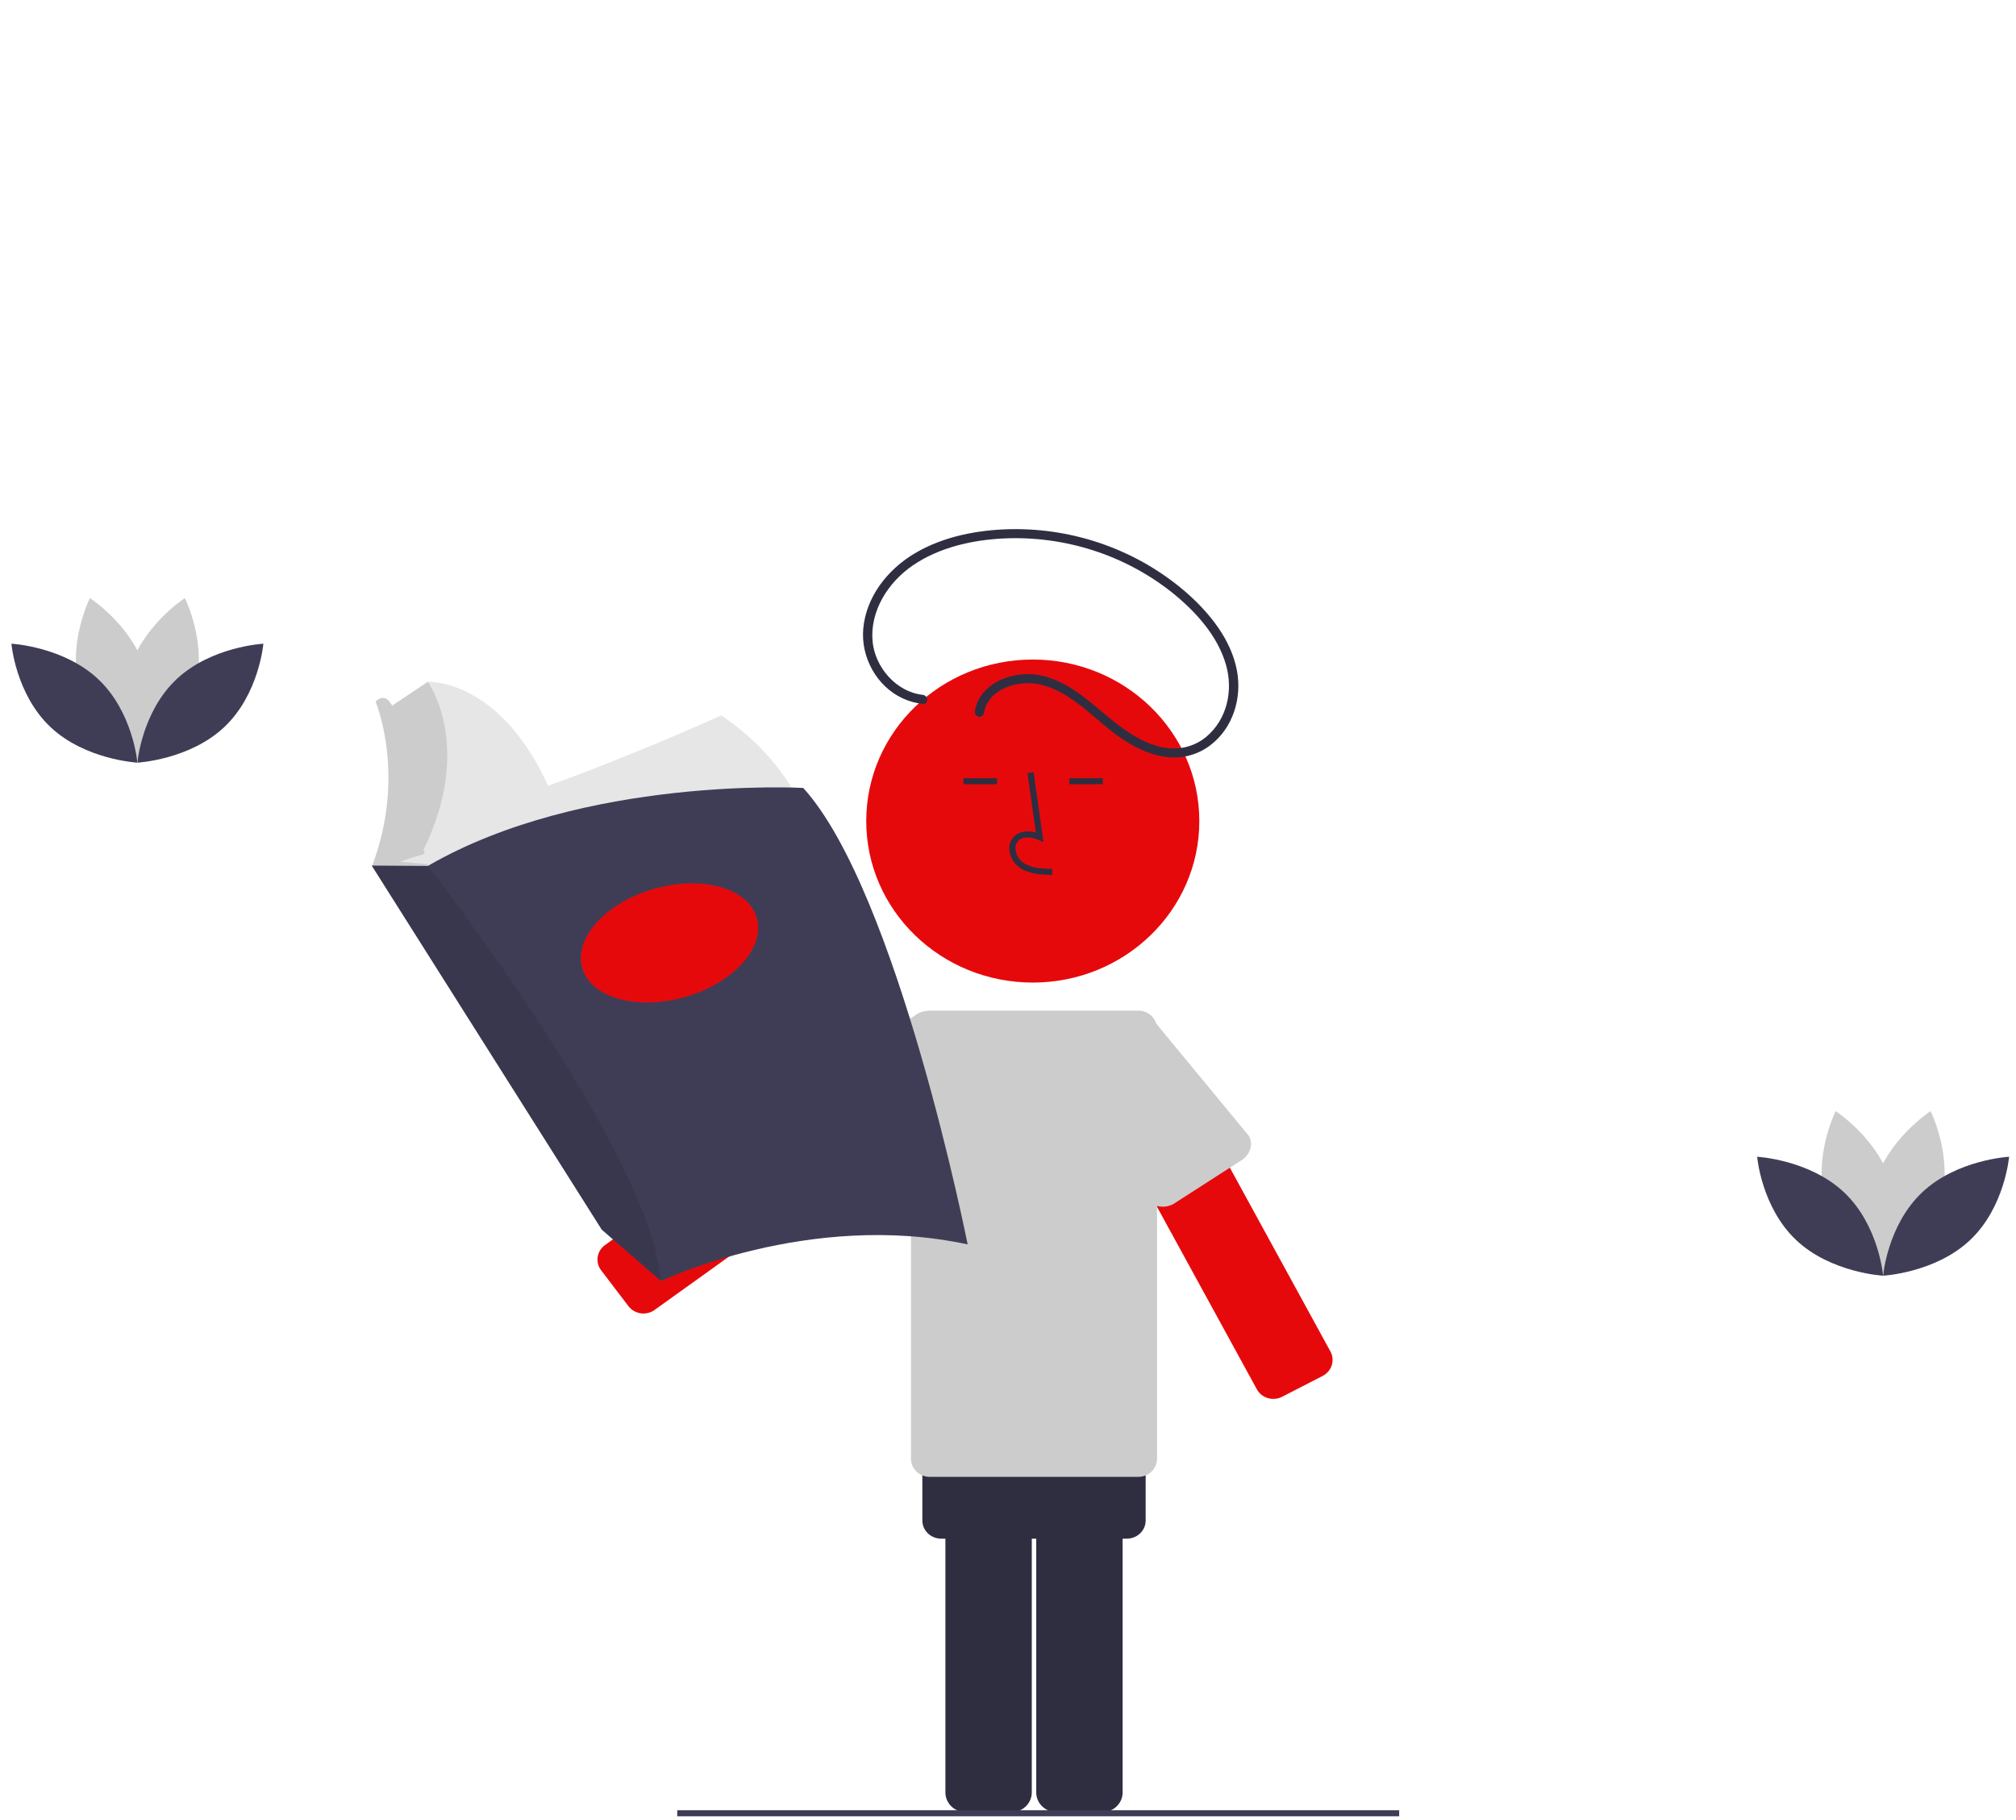 <svg width="113" height="102" viewBox="0 0 113 102" fill="none" xmlns="http://www.w3.org/2000/svg">
<g clip-path="url(#clip0_1285_62947)">
<path d="M58.083 100.474V79.664C58.083 79.373 58.202 79.093 58.415 78.887C58.627 78.681 58.916 78.565 59.216 78.564H61.791C62.091 78.565 62.38 78.681 62.592 78.887C62.805 79.093 62.924 79.373 62.925 79.664V100.474C62.924 100.766 62.805 101.045 62.592 101.251C62.38 101.458 62.091 101.574 61.791 101.574H59.216C58.916 101.574 58.627 101.458 58.415 101.251C58.202 101.045 58.083 100.766 58.083 100.474Z" fill="#2F2E41"/>
<path d="M52.991 100.474V79.664C52.991 79.373 53.111 79.093 53.323 78.887C53.536 78.681 53.824 78.565 54.124 78.564H56.699C56.999 78.565 57.288 78.681 57.5 78.887C57.713 79.093 57.832 79.373 57.833 79.664V100.474C57.832 100.766 57.713 101.045 57.5 101.251C57.288 101.458 56.999 101.574 56.699 101.574H54.124C53.824 101.574 53.536 101.458 53.323 101.251C53.111 101.045 52.991 100.766 52.991 100.474Z" fill="#2F2E41"/>
<path d="M63.169 72.794H52.746C52.168 72.794 51.699 73.248 51.699 73.809V85.229C51.699 85.789 52.168 86.244 52.746 86.244H63.169C63.747 86.244 64.216 85.789 64.216 85.229V73.809C64.216 73.248 63.747 72.794 63.169 72.794Z" fill="#2F2E41"/>
<path d="M40.434 40.099C40.434 40.099 35.174 42.469 30.723 44.041C27.96 37.992 23.981 38.219 23.981 38.219L21.568 39.83L22.003 42.247L21.884 46.198L21.252 48.27L22.16 48.429L22.673 48.519L22.75 48.451C22.622 48.943 22.57 49.451 22.596 49.957L45.418 46.505C45.418 46.505 44.627 42.937 40.434 40.099Z" fill="#E6E6E6"/>
<path d="M33.695 71.206L35.225 73.214C35.569 73.665 36.224 73.76 36.689 73.427L53.944 61.058C54.409 60.725 54.507 60.09 54.164 59.639L52.634 57.631C52.29 57.18 51.635 57.085 51.17 57.418L33.915 69.787C33.45 70.12 33.352 70.755 33.695 71.206Z" fill="#E6090C"/>
<path d="M63.098 56.949L60.824 58.119C60.313 58.382 60.119 58.996 60.39 59.491L70.448 77.873C70.719 78.369 71.353 78.557 71.863 78.294L74.137 77.124C74.648 76.861 74.842 76.246 74.571 75.751L64.513 57.369C64.242 56.874 63.608 56.686 63.098 56.949Z" fill="#E6090C"/>
<path d="M69.473 65.107L65.759 67.495C65.192 67.787 64.512 67.622 64.241 67.127L60.139 59.631C59.868 59.136 60.109 58.498 60.676 58.205L63.204 56.904C63.772 56.612 64.451 56.777 64.722 57.272L70.01 63.681C70.281 64.176 70.04 64.815 69.473 65.107Z" fill="#CCCCCC"/>
<path d="M44.164 62.91L46.578 66.02C46.768 66.216 47.03 66.331 47.308 66.339C47.585 66.348 47.855 66.249 48.057 66.065L54.437 60.257C54.639 60.073 54.758 59.818 54.767 59.549C54.775 59.28 54.674 59.019 54.484 58.822L52.722 57.002C52.532 56.806 52.269 56.691 51.992 56.682C51.715 56.674 51.445 56.772 51.242 56.957L44.211 61.476C44.008 61.66 43.89 61.915 43.881 62.184C43.872 62.453 43.974 62.714 44.164 62.91Z" fill="#CCCCCC"/>
<path d="M63.806 56.649H52.109C51.531 56.649 51.062 57.104 51.062 57.664V81.767C51.062 82.327 51.531 82.782 52.109 82.782H63.806C64.384 82.782 64.853 82.327 64.853 81.767V57.664C64.853 57.104 64.384 56.649 63.806 56.649Z" fill="#CCCCCC"/>
<path d="M57.889 55.076C63.045 55.076 67.224 51.023 67.224 46.023C67.224 41.022 63.045 36.969 57.889 36.969C52.734 36.969 48.554 41.022 48.554 46.023C48.554 51.023 52.734 55.076 57.889 55.076Z" fill="#E6090C"/>
<path d="M58.977 49.046C58.4 49.03 57.683 49.011 57.13 48.619C56.966 48.498 56.83 48.343 56.734 48.165C56.637 47.988 56.582 47.792 56.572 47.592C56.562 47.449 56.586 47.307 56.642 47.175C56.699 47.043 56.786 46.926 56.897 46.832C57.185 46.595 57.607 46.539 58.061 46.669L57.59 43.332L57.936 43.286L58.489 47.209L58.201 47.081C57.867 46.932 57.407 46.856 57.122 47.09C57.052 47.151 56.997 47.227 56.962 47.312C56.927 47.397 56.913 47.489 56.921 47.58C56.929 47.729 56.971 47.874 57.042 48.007C57.114 48.139 57.214 48.255 57.336 48.346C57.766 48.651 58.338 48.69 58.987 48.708L58.977 49.046Z" fill="#2F2E41"/>
<path d="M55.882 43.62H54.003V43.959H55.882V43.62Z" fill="#2F2E41"/>
<path d="M61.812 43.62H59.933V43.959H61.812V43.62Z" fill="#2F2E41"/>
<path d="M51.722 38.948C50.21 38.781 49.038 37.375 48.909 35.948C48.756 34.251 49.775 32.639 51.173 31.687C52.635 30.691 54.457 30.275 56.219 30.183C59.657 30.017 63.036 31.098 65.699 33.214C67.019 34.278 68.253 35.633 68.72 37.27C69.126 38.691 68.796 40.301 67.617 41.297C67.326 41.541 66.985 41.724 66.617 41.834C66.249 41.944 65.861 41.978 65.479 41.936C64.564 41.843 63.72 41.377 62.99 40.862C61.569 39.86 60.402 38.464 58.671 37.94C57.401 37.556 55.754 37.894 54.978 39.008C54.802 39.263 54.688 39.553 54.645 39.857C54.629 39.921 54.639 39.99 54.672 40.048C54.706 40.106 54.762 40.149 54.827 40.169C54.894 40.186 54.966 40.177 55.026 40.144C55.086 40.111 55.13 40.056 55.149 39.992C55.353 38.589 57.131 38.066 58.378 38.386C60.197 38.853 61.418 40.427 62.911 41.428C63.695 41.953 64.588 42.374 65.55 42.449C66.38 42.513 67.203 42.267 67.853 41.763C69.128 40.787 69.616 39.107 69.334 37.595C69.007 35.844 67.792 34.344 66.459 33.182C63.756 30.851 60.247 29.594 56.631 29.661C54.787 29.702 52.863 30.071 51.274 31.017C49.733 31.933 48.541 33.468 48.386 35.251C48.249 36.821 49.117 38.463 50.608 39.15C50.959 39.312 51.336 39.415 51.722 39.456C52.056 39.492 52.054 38.985 51.722 38.948H51.722Z" fill="#2F2E41"/>
<path d="M22.655 48.213L23.763 47.867C23.881 47.647 23.664 47.788 23.768 47.574C26.57 41.777 23.98 38.22 23.98 38.22L21.977 39.557C21.972 39.547 21.968 39.535 21.963 39.524C21.963 39.524 21.607 38.757 21.053 39.332C21.053 39.332 22.794 43.437 20.855 48.539L23.11 49.536L23.98 48.539L24 48.443L22.443 48.306L22.655 48.213Z" fill="#CCCCCC"/>
<path d="M54.238 69.752C45.339 67.834 37.053 71.805 37.053 71.805L37.03 71.785L33.73 68.927L20.836 48.52L23.98 48.539C32.721 43.475 45.022 44.166 45.022 44.166C50.322 49.996 54.238 69.752 54.238 69.752Z" fill="#3F3D56"/>
<path opacity="0.1" d="M37.03 71.785L33.73 68.927L20.836 48.52L23.98 48.539C23.98 48.539 36.513 64.592 37.03 71.785Z" fill="black"/>
<path d="M38.478 55.861C41.172 55.06 42.931 53.064 42.405 51.403C41.88 49.742 39.27 49.045 36.576 49.847C33.882 50.648 32.124 52.644 32.649 54.305C33.175 55.966 35.784 56.663 38.478 55.861Z" fill="#E6090C"/>
<path d="M10.933 38.625C10.222 41.172 7.788 42.75 7.788 42.75C7.788 42.75 6.506 40.197 7.217 37.65C7.928 35.102 10.361 33.524 10.361 33.524C10.361 33.524 11.643 36.077 10.933 38.625Z" fill="#CCCCCC"/>
<path d="M4.468 38.625C5.179 41.172 7.613 42.75 7.613 42.75C7.613 42.75 8.895 40.197 8.184 37.65C7.474 35.102 5.04 33.524 5.04 33.524C5.04 33.524 3.758 36.077 4.468 38.625Z" fill="#CCCCCC"/>
<path d="M5.513 38.077C7.462 39.918 7.701 42.748 7.701 42.748C7.701 42.748 4.777 42.593 2.828 40.752C0.878 38.911 0.64 36.081 0.64 36.081C0.64 36.081 3.563 36.236 5.513 38.077Z" fill="#3F3D56"/>
<path d="M9.889 38.077C7.939 39.918 7.701 42.748 7.701 42.748C7.701 42.748 10.624 42.593 12.574 40.752C14.523 38.911 14.762 36.081 14.762 36.081C14.762 36.081 11.838 36.236 9.889 38.077Z" fill="#3F3D56"/>
<path d="M108.784 67.382C108.074 69.93 105.64 71.508 105.64 71.508C105.64 71.508 104.358 68.955 105.069 66.407C105.779 63.86 108.213 62.282 108.213 62.282C108.213 62.282 109.495 64.835 108.784 67.382Z" fill="#CCCCCC"/>
<path d="M102.32 67.382C103.031 69.93 105.464 71.508 105.464 71.508C105.464 71.508 106.746 68.955 106.036 66.407C105.325 63.86 102.891 62.282 102.891 62.282C102.891 62.282 101.609 64.835 102.32 67.382Z" fill="#CCCCCC"/>
<path d="M103.364 66.835C105.314 68.676 105.552 71.506 105.552 71.506C105.552 71.506 102.629 71.352 100.679 69.511C98.729 67.67 98.491 64.84 98.491 64.84C98.491 64.84 101.414 64.995 103.364 66.835Z" fill="#3F3D56"/>
<path d="M107.74 66.835C105.79 68.676 105.552 71.506 105.552 71.506C105.552 71.506 108.475 71.352 110.425 69.511C112.375 67.67 112.613 64.84 112.613 64.84C112.613 64.84 109.69 64.995 107.74 66.835Z" fill="#3F3D56"/>
<path d="M78.426 101.469H37.96V101.807H78.426V101.469Z" fill="#3F3D56"/>
</g>
<defs>
<clipPath id="clip0_1285_62947">
<rect width="111.973" height="101.163" fill="white" transform="translate(0.64 0.645)"/>
</clipPath>
</defs>
</svg>
